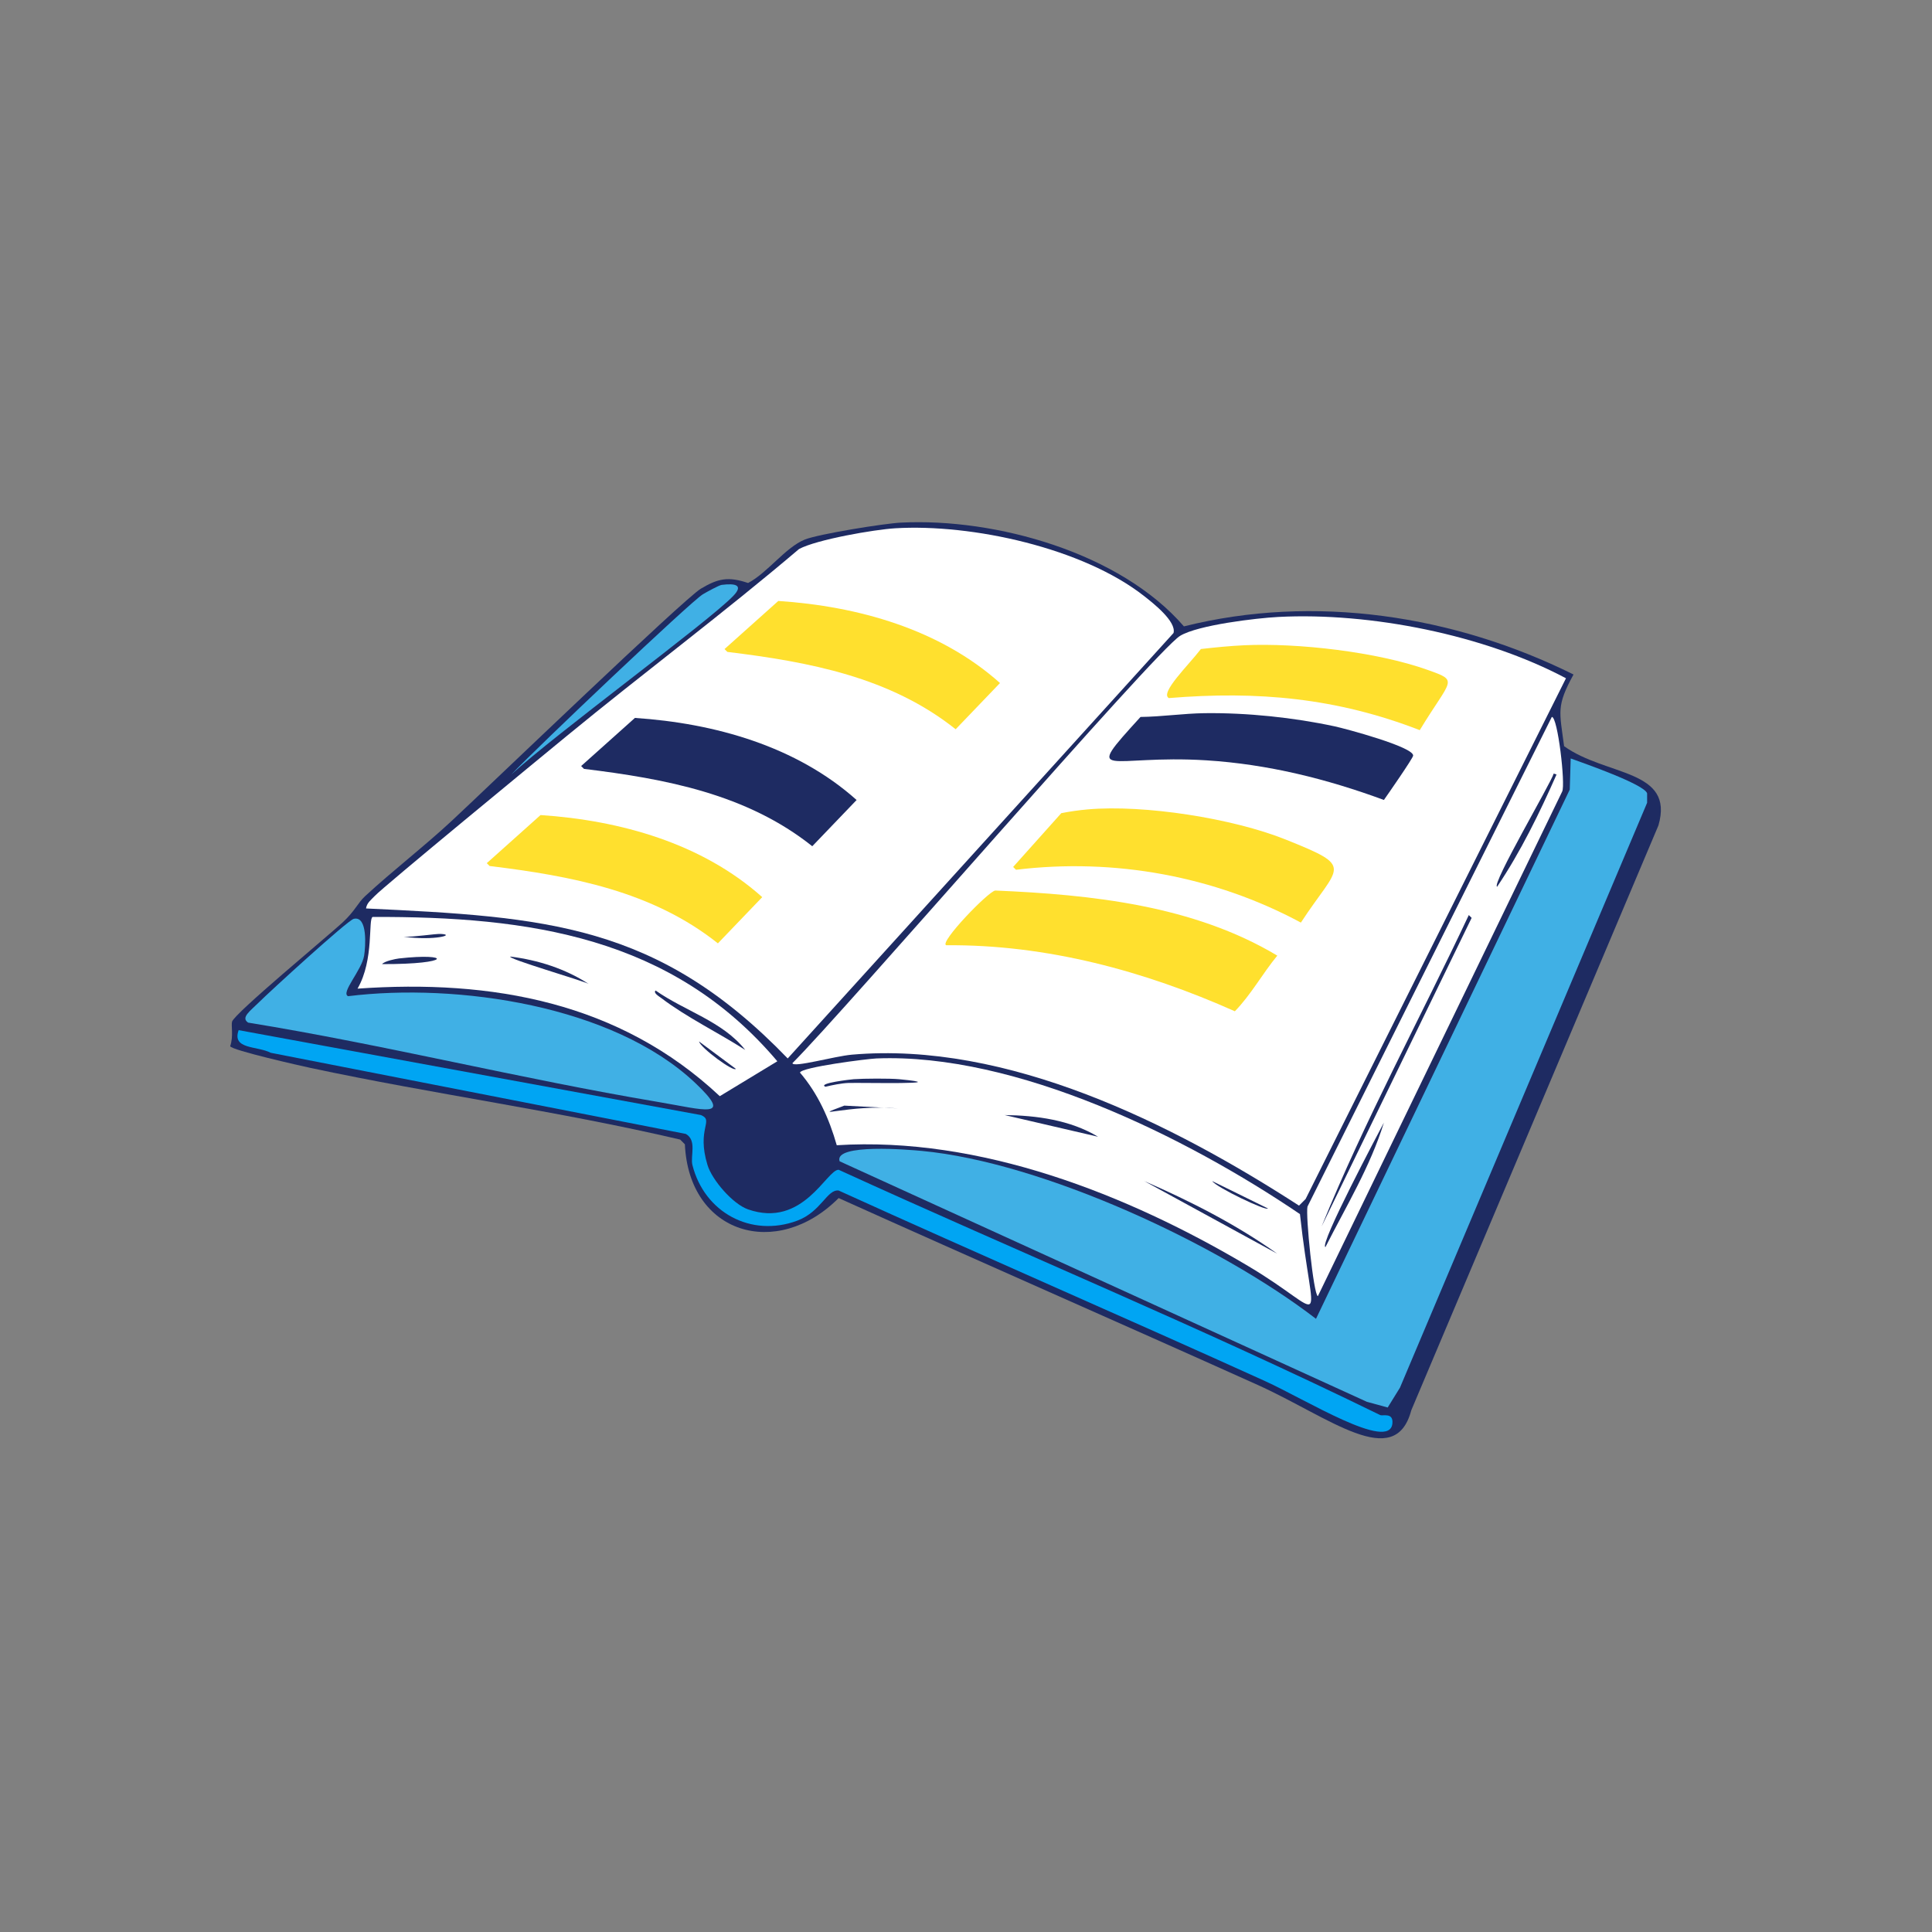 <?xml version="1.0" encoding="UTF-8"?>
<svg xmlns="http://www.w3.org/2000/svg" width="410" height="410" viewBox="0 0 410 410" fill="none">
  <rect x="0" y="0" width="410" height="410" fill="#808080" stroke="none"/>
  <path d="M191.187 110.908C211.278 109.891 237.736 117.282 251.245 132.929C278.912 125.986 308.637 130.583 333.926 143.139C330.242 149.866 330.955 150.931 331.924 158.354C340.829 164.752 355.419 163.199 351.943 175.17L299.492 299.292C296.025 312.392 281.987 300.693 266.86 293.886C237.279 280.577 207.554 267.565 177.974 254.248C164.841 267.428 146.207 261.887 145.342 242.836L144.341 241.835C118.42 235.758 91.882 232.186 65.864 226.621C63.886 226.196 49.088 222.865 48.848 222.016C49.584 219.91 49.016 217.652 49.248 216.811C49.728 215.073 69.62 198.617 72.671 195.791C75.402 193.26 75.89 191.65 77.476 190.185C83.425 184.684 89.952 179.695 95.894 174.169C103.669 166.938 145.102 127.084 148.745 124.921C152.397 122.751 154.527 122.303 158.755 123.72C162.863 121.574 166.667 116.185 170.767 114.511C173.649 113.334 187.639 111.084 191.187 110.908Z" fill="#1E2B62"></path>
  <path d="M333.327 160.957C335.914 161.902 348.974 166.426 349.543 168.364V170.366L297.092 294.487L294.489 298.691L290.085 297.49L178.176 246.44C176.91 242.597 193.142 244.006 195.593 244.238C221.25 246.657 258.63 263.978 279.274 279.873L333.127 167.563L333.327 160.957Z" fill="#40B0E5"></path>
  <path d="M75.073 194.99C78.084 194.293 77.563 200.996 77.275 202.798C76.779 205.897 72.238 210.709 73.872 211.406C97.022 208.547 130.151 213.368 147.544 229.824C155.824 237.664 149.425 235.494 139.536 233.828C110.492 228.943 81.743 221.744 52.651 217.012C51.041 215.922 53.084 214.569 55.053 212.607C57.136 210.533 73.776 195.286 75.073 194.99Z" fill="#40B0E5"></path>
  <path d="M50.648 218.613L148.743 236.631C151.634 237.824 147.75 239.426 150.145 247.241C151.114 250.412 155.494 255.513 158.753 256.65C170.421 260.718 175.417 248.21 177.972 248.242C216.193 265.715 255.135 281.819 292.884 300.293C293.421 300.557 295.727 299.668 295.487 302.095C294.886 308.125 276.989 296.954 268.46 293.086C238.375 279.441 208.049 266.316 177.972 252.646C175.498 252.358 174.264 257.163 169.163 259.053C159.338 262.688 149.464 257.259 146.942 247.241C146.469 245.351 147.943 241.988 145.54 240.635L57.454 223.418C54.62 221.929 49.142 222.761 50.648 218.613Z" fill="#00A5F3"></path>
  <path d="M153.151 124.121C156.138 123.745 157.844 124.177 155.554 126.523C150.052 132.169 117.957 155.696 108.508 164.36C114.105 158.466 146.561 127.692 149.147 126.123C149.956 125.634 152.591 124.193 153.151 124.121Z" fill="#40B0E5"></path>
  <path d="M189.985 112.109C206.273 111.132 229.832 116.281 242.837 126.523C244.687 127.98 249.668 131.864 249.043 134.33L167.163 224.618C139.536 195.974 115.793 194.597 77.676 192.787C77.844 191.594 78.749 190.978 79.478 190.185C81.279 188.231 114.824 160.668 120.317 156.152C136.589 142.779 153.51 130.158 169.565 116.513C173.305 114.495 185.549 112.373 189.985 112.109Z" fill="white"></path>
  <path d="M114.712 172.969C131.616 174.09 148.961 178.951 161.758 190.386L152.349 200.195C138.423 189.104 121.206 185.893 103.901 183.779L103.301 183.179L114.712 172.969Z" fill="#FFE02E"></path>
  <path d="M271.265 130.927C290.844 129.91 314.995 134.731 332.324 143.94L277.07 254.447L275.669 255.849C248.755 238.44 213.729 220.935 180.776 223.817C177.053 224.146 168.316 226.644 168.164 225.619C179.071 214.761 245.207 138.102 250.444 134.931C254.224 132.64 266.604 131.167 271.265 130.927Z" fill="white"></path>
  <path d="M211.205 188.984C231.625 189.849 253.27 192.139 271.064 202.798C267.909 206.618 265.506 211.07 262.055 214.609C242.932 206.073 222.12 200.412 200.795 200.596C199.258 200.051 209.668 189.217 211.205 188.984Z" fill="#FFE02E"></path>
  <path d="M230.823 171.767C242.811 170.71 261.629 173.664 272.864 178.173C287.735 184.139 284.123 183.426 276.067 195.79C257.697 185.9 236.421 182.049 215.608 184.579L215.008 183.979L225.218 172.567C227.012 172.207 229.013 171.927 230.823 171.767Z" fill="#FFE02E"></path>
  <path d="M255.648 151.347C264.633 151.235 274.498 152.26 283.275 154.15C285.525 154.638 300.027 158.514 299.891 160.356C299.851 160.917 294.534 168.564 293.685 169.765C281.553 165.289 269.029 162.174 256.048 161.357C235.22 160.052 229.454 165.945 242.035 152.148C246.535 152.1 251.171 151.403 255.648 151.347Z" fill="#1E2B62"></path>
  <path d="M264.058 136.933C275.381 136.404 292.206 138.334 302.896 142.138C309.759 144.58 307.957 143.955 301.294 154.95C283.661 148.112 266.941 146.59 248.043 148.144C246.097 147.055 252.239 141.145 254.849 137.733C257.86 137.389 261.047 137.069 264.058 136.933Z" fill="#FFE02E"></path>
  <path d="M185.981 224.618C215.61 223.433 251.766 241.291 275.869 257.651C278.672 283.348 282.363 279.064 264.858 268.661C239.225 253.431 207.955 241.131 177.573 243.036C175.956 237.383 173.593 232.09 169.766 227.621C170.078 226.468 184.068 224.699 185.981 224.618Z" fill="white"></path>
  <path d="M242.836 250.645C252.67 254.937 262.311 259.829 271.063 266.06L242.836 250.645Z" fill="#1E2B62"></path>
  <path d="M213.207 236.631C220.006 236.719 227.101 237.672 233.026 241.235L213.207 236.631Z" fill="#1E2B62"></path>
  <path d="M181.176 229.023C183.274 228.871 188.831 228.839 190.785 229.023C203.309 230.224 182.689 229.72 179.975 229.824C178.557 229.88 176.587 230.28 175.17 230.624C173.376 229.872 180.671 229.063 181.176 229.023Z" fill="#1E2B62"></path>
  <path d="M257.25 250.645L269.062 256.45C268.805 257.091 258.099 251.966 257.25 250.645Z" fill="#1E2B62"></path>
  <path d="M179.176 234.629L190.587 235.229C180.281 234.277 171.008 237.704 179.176 234.629Z" fill="#1E2B62"></path>
  <path d="M79.078 194.589C112.319 194.477 142.588 198.769 164.962 225.219L152.75 232.626C131.481 212.687 104.415 207.794 75.875 209.804C79.447 203.614 78.077 195.037 79.078 194.589Z" fill="white"></path>
  <path d="M139.136 210.205C145.318 214.561 153.374 216.731 158.154 222.817C152.397 219.118 145.782 215.939 140.337 211.807C139.897 211.47 138.543 210.694 139.136 210.205Z" fill="#1E2B62"></path>
  <path d="M108.305 202.998C114.207 203.743 119.924 205.561 124.921 208.804C123.8 208.147 107.52 203.422 108.305 202.998Z" fill="#1E2B62"></path>
  <path d="M84.682 203.398C95.756 202.157 96.117 204.647 81.078 204.599C81.623 203.958 83.913 203.486 84.682 203.398Z" fill="#1E2B62"></path>
  <path d="M148.344 221.016L156.151 226.821C155.767 227.598 148.664 222.369 148.344 221.016Z" fill="#1E2B62"></path>
  <path d="M93.491 198.193C96.871 198.337 92.194 199.674 85.684 198.793C87.75 198.881 92.354 198.145 93.491 198.193Z" fill="#1E2B62"></path>
  <path d="M329.32 152.148C330.569 152.012 332.25 166.522 331.522 167.964L279.671 275.068C278.75 274.804 277.045 257.892 277.469 256.05L329.32 152.148Z" fill="white"></path>
  <path d="M311.703 194.189L312.304 194.79L280.473 260.254C289.634 237.672 301.333 216.227 311.703 194.189Z" fill="#1E2B62"></path>
  <path d="M329.722 164.16L330.322 164.36C326.711 172.552 322.723 180.72 317.71 188.184C316.437 187.735 329.233 166.018 329.722 164.16Z" fill="#1E2B62"></path>
  <path d="M293.686 238.232C290.819 247.529 285.662 256.01 281.273 264.658C279.88 264.202 292.741 240.018 293.686 238.232Z" fill="#1E2B62"></path>
  <path d="M134.739 152.356C151.644 153.478 168.989 158.338 181.785 169.773L172.376 179.583C158.45 168.492 141.234 165.281 123.929 163.167L123.328 162.566L134.739 152.356Z" fill="#1E2B62"></path>
  <path d="M165.169 127.532C182.073 128.653 199.418 133.514 212.215 144.949L202.806 154.759C188.88 143.668 171.663 140.457 154.358 138.343L153.758 137.742L165.169 127.532Z" fill="#FFE02E"></path>
</svg>
